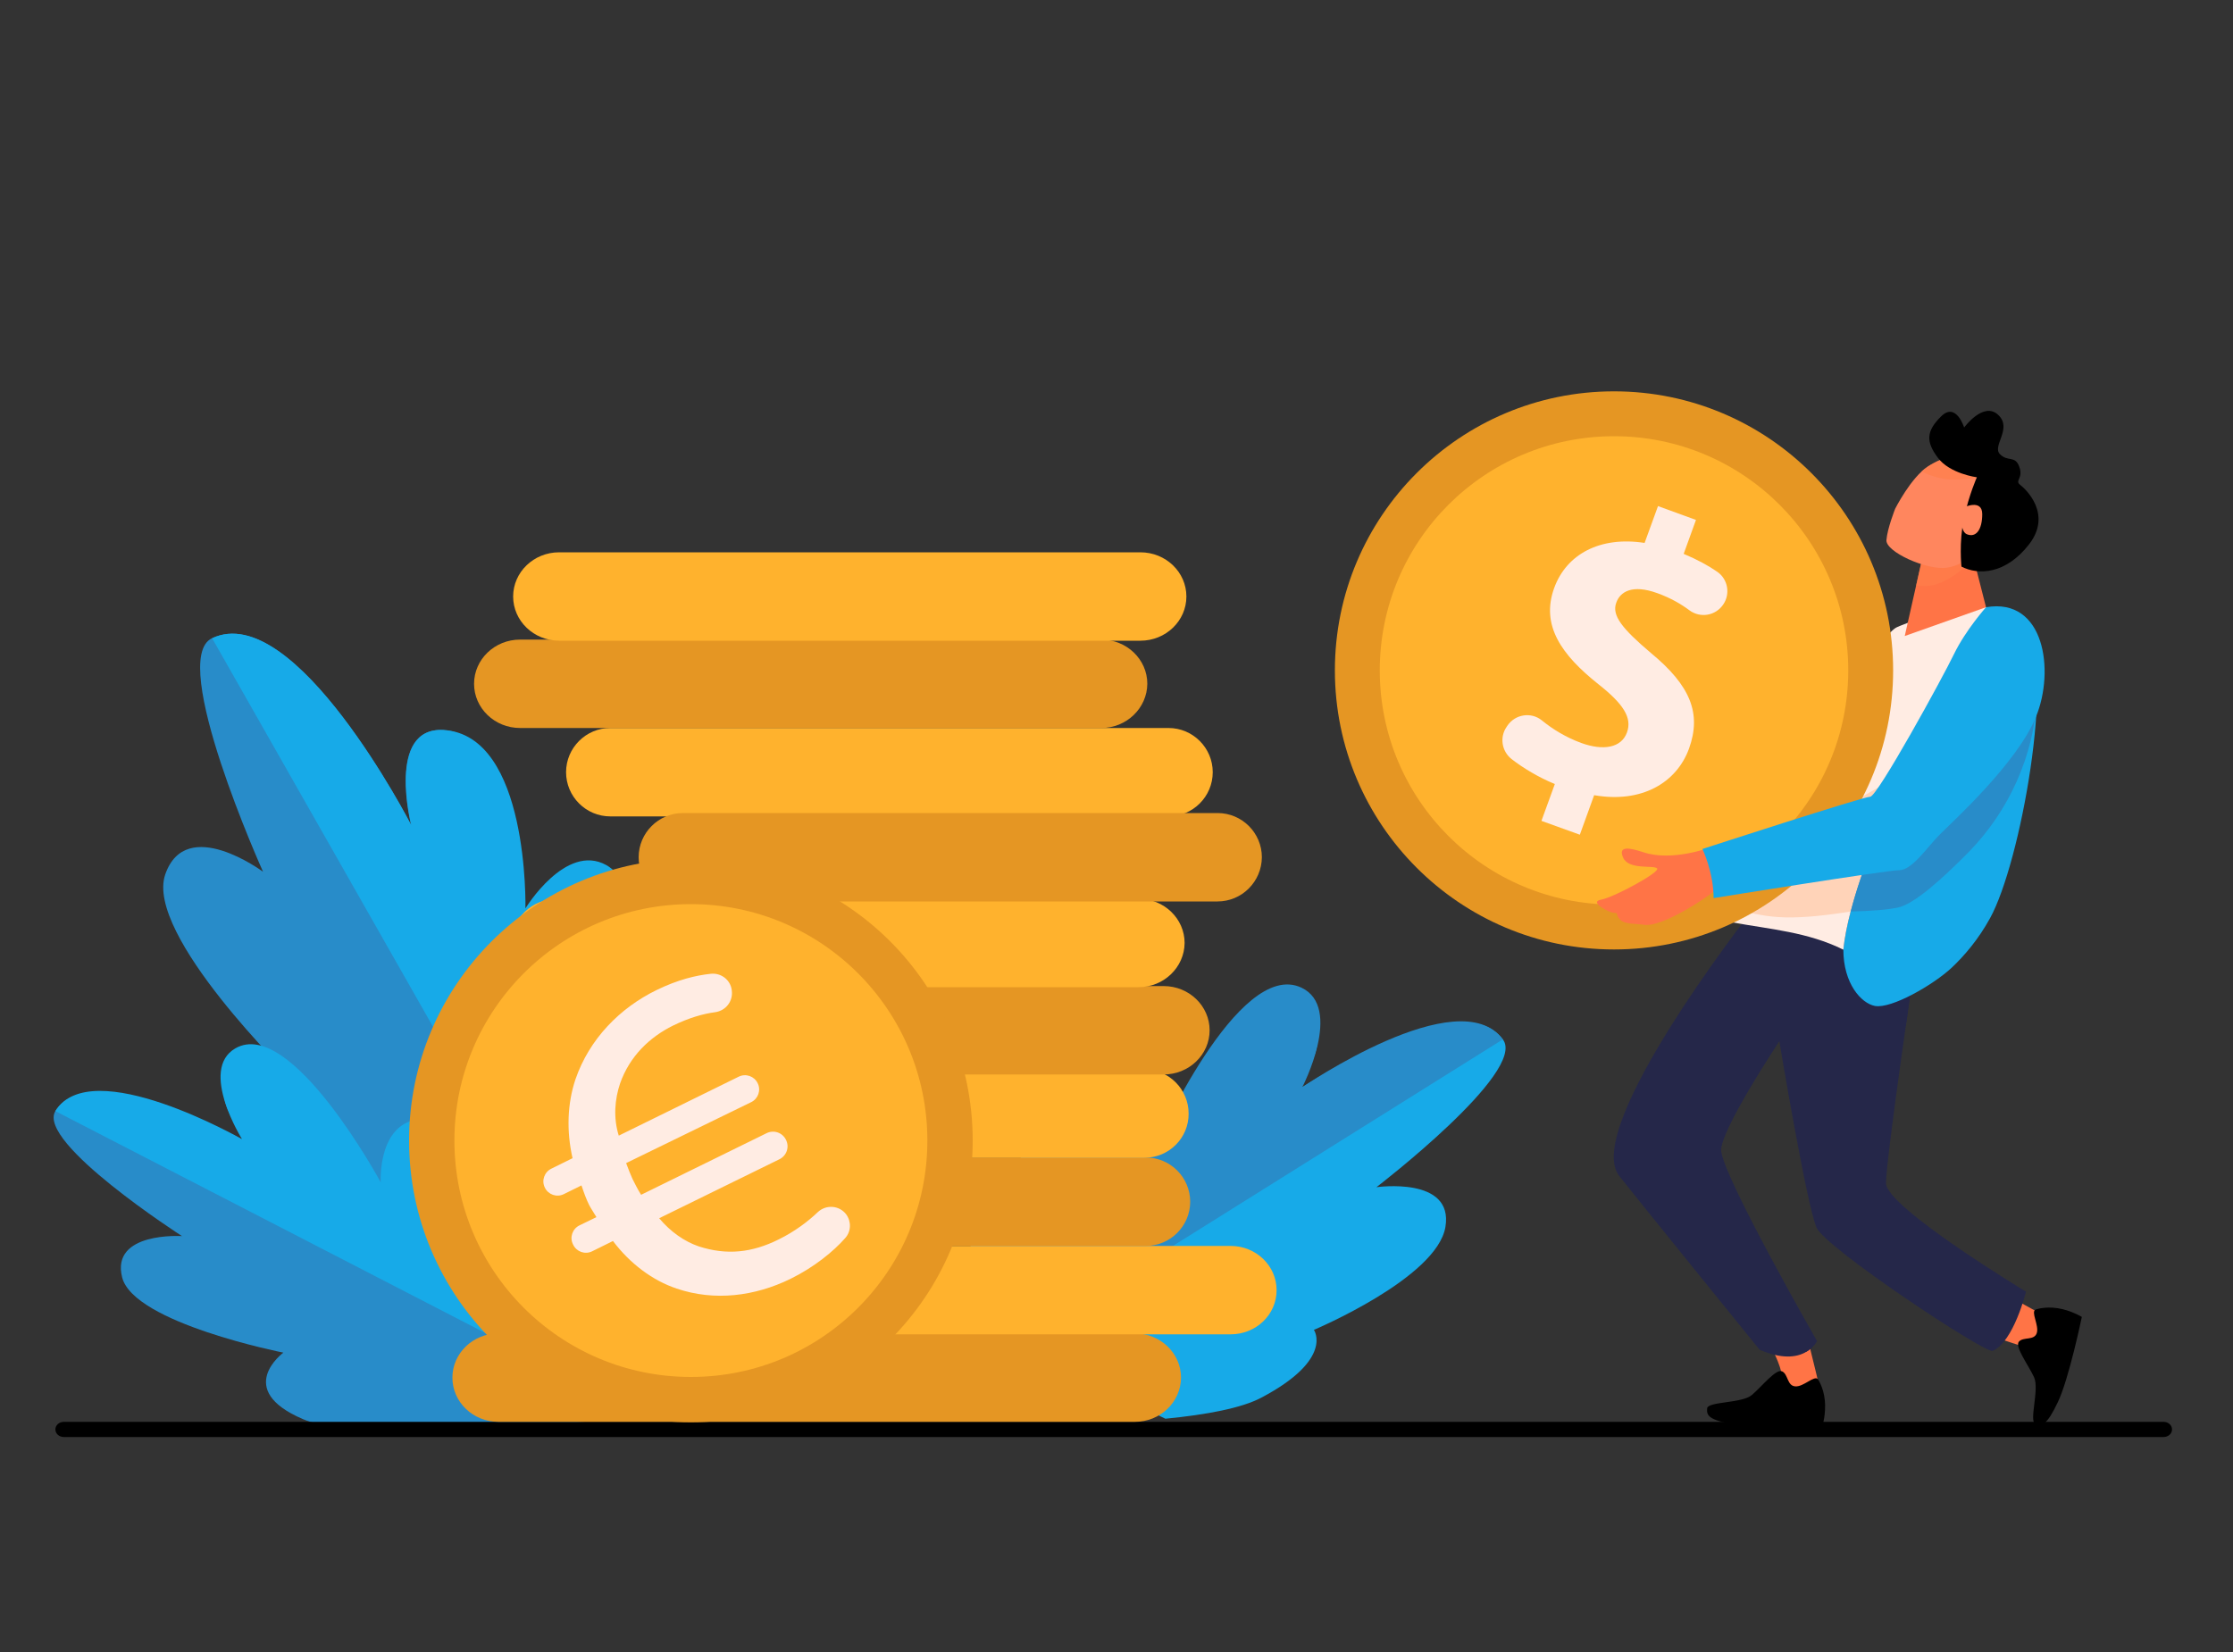 <?xml version="1.0" encoding="UTF-8"?> <!-- Generator: Adobe Illustrator 19.0.0, SVG Export Plug-In . SVG Version: 6.00 Build 0) --> <svg xmlns="http://www.w3.org/2000/svg" xmlns:xlink="http://www.w3.org/1999/xlink" version="1.1" x="0px" y="0px" viewBox="0 0 1000 740" style="enable-background:new 0 0 1000 740;" xml:space="preserve"><rect x="0" y="0" width="1000" height="740" fill="#333333" stroke="none"/> <style type="text/css"> .st0{fill:#17AAE8;} .st1{fill:#288CC9;} .st2{fill:#FFF8F5;} .st3{fill:#E59623;} .st4{fill:#FFB22D;} .st5{fill:#FFECE3;} .st6{fill:#FF7446;} .st7{fill:#252749;} .st8{opacity:0.5;} .st9{fill:#FFBA8E;} .st10{opacity:0.68;fill:#FF7F4C;} .st11{fill:#FF865E;} </style> <g id="Ñëîé_2"> </g> <g id="Layer_1"> <g> <g> <g> <g> <path class="st0" d="M564.8,626.1c32.8-17.3,23.6-30.4,23.6-30.4s55.1-23.2,58.9-46.1c3.8-22.8-30.9-17.8-30.9-17.8 s67.3-51.6,56.7-66.1c-19.8-27-96.2,25.4-96.2,25.4s25-27.2,6.1-36c-28.4-13.3-65.7,58.5-65.7,58.5s1.3-17.1-20.2-17.2 c-23.1-0.1-53.7,50.9-74.5,91.7l99.3,47.4C540.5,633.7,556.1,630.7,564.8,626.1z"></path> </g> <path class="st1" d="M583.2,487c0,0,18.5-35.7-0.4-44.6c-28.4-13.3-65.5,71.2-65.5,71.2s-0.6-29.2-22-29.3 c-23.5-0.1-54,57.9-74.6,102.9l33,15.7l219.3-137.3C653.4,438.8,583.2,487,583.2,487z"></path> </g> </g> <g> <g> <g> <path class="st1" d="M291.3,633.2c0,0-147.4-72.7-172.7-110.6c-25.3-37.9,11.9-40,11.9-40s-65.8-64-56.5-90.9 c9.3-26.9,43.8-1.2,43.8-1.2S75,295.4,94.9,285.9c37.1-17.6,89.2,83.7,89.2,83.7s-11.2-44,14.4-42.6 c38.6,2.2,37,101.7,37,101.7s4.4-38.2,27.6-25.8C304.8,425.1,291.3,633.2,291.3,633.2z"></path> </g> <path class="st0" d="M271.5,387.5c-18.2-10.1-36.2,19.4-36.2,19.4s1.8-77.7-36.7-79.9c-25.6-1.4-14.4,42.6-14.4,42.6 s-52.1-101.3-89.2-83.7l196.5,345.7C292.8,607.4,307.5,407.5,271.5,387.5z"></path> </g> <g> <g> <path class="st1" d="M287.4,634.1c0,0-120.5,15-151.7,1.6c-31.2-13.3-8.8-29.8-8.8-29.8s-67-13.2-72.2-33.7 c-5.2-20.6,26.8-18.5,26.8-18.5s-65.3-42-56.7-56c16-26.1,89.6,15.9,89.6,15.9s-24.9-22.9-8.3-32.4 c24.9-14.3,64.4,48.4,64.4,48.4s-2.5-15.5,17.1-17.2C222.6,509.3,287.4,634.1,287.4,634.1z"></path> </g> <path class="st0" d="M188.4,501.2c-19.5,1.7-17.9,28.4-17.9,28.4s-40.2-74.4-65.1-60c-16.5,9.5,3,40.7,3,40.7 s-67.6-38.7-83.6-12.6l263,135.8C278.9,617.8,221.1,498.3,188.4,501.2z"></path> </g> </g> <g> <path d="M24.8,640.3L24.8,640.3c0,1.9,1.7,3.4,3.8,3.4h940.3c2.1,0,3.8-1.5,3.8-3.4l0,0c0-1.9-1.7-3.4-3.8-3.4H28.6 C26.5,636.9,24.8,638.4,24.8,640.3z"></path> </g> <g> <path class="st2" d="M691.9,337.9l4.4-11c-4.9-2.2-9.4-5.1-12.8-8c-2.9-2.4-3.4-6.7-1.2-9.8l0.3-0.4c2.5-3.4,7.3-3.9,10.5-1.2 c3.2,2.8,7.1,5.4,11.7,7.2c6.6,2.7,12.1,1.9,14-2.7c1.8-4.4-0.8-8.7-8.2-15c-10.7-9.1-16.8-18.3-12.3-29.5 c4.1-10.2,14.5-15.3,27.8-12.7l4.4-11l11.3,4.6l-4.1,10.2c4.1,1.9,7.4,3.8,9.9,5.8c3.2,2.4,3.8,6.8,1.5,10l0,0 c-2.4,3.3-7.1,3.9-10.3,1.4c-2.4-1.9-5.5-3.9-9.6-5.5c-7.5-3-11.2-0.8-12.5,2.5c-1.5,3.8,1.5,7.9,9.9,15.5 c11.8,10.4,14.8,19,10.6,29.4c-4.1,10.3-15,16.1-29.2,13.1l-4.7,11.8L691.9,337.9z"></path> </g> <path class="st3" d="M508.2,636.9H223.2c-11.4,0-20.6-8.9-20.6-19.8l0,0c0-10.9,9.2-19.8,20.6-19.8h285.1 c11.4,0,20.6,8.9,20.6,19.8l0,0C528.8,628.1,519.6,636.9,508.2,636.9z"></path> <path class="st4" d="M551.1,597.7H282.7c-11.4,0-20.6-8.9-20.6-19.8l0,0c0-10.9,9.2-19.8,20.6-19.8h268.4 c11.4,0,20.6,8.9,20.6,19.8l0,0C571.7,588.9,562.5,597.7,551.1,597.7z"></path> <path class="st3" d="M513.1,558.1H255.9c-10.9,0-19.8-8.9-19.8-19.8v0c0-10.9,8.9-19.8,19.8-19.8h257.3c10.9,0,19.8,8.9,19.8,19.8 v0C533,549.2,524.1,558.1,513.1,558.1z"></path> <path class="st4" d="M512.6,518.6H254.7c-10.9,0-19.8-8.9-19.8-19.8v0c0-10.9,8.9-19.8,19.8-19.8h257.8c10.9,0,19.8,8.9,19.8,19.8 v0C532.4,509.7,523.5,518.6,512.6,518.6z"></path> <path class="st3" d="M521.1,481.3H260.8c-11.4,0-20.6-8.9-20.6-19.8l0,0c0-10.9,9.2-19.8,20.6-19.8h260.3 c11.4,0,20.6,8.9,20.6,19.8l0,0C541.7,472.4,532.5,481.3,521.1,481.3z"></path> <path class="st4" d="M509.9,442.2H249.6c-11.4,0-20.6-8.9-20.6-19.8l0,0c0-10.9,9.2-19.8,20.6-19.8h260.3 c11.4,0,20.6,8.9,20.6,19.8l0,0C530.4,433.3,521.2,442.2,509.9,442.2z"></path> <path class="st4" d="M523.3,365.7h-250c-10.9,0-19.8-8.9-19.8-19.8v0c0-10.9,8.9-19.8,19.8-19.8h250c10.9,0,19.8,8.9,19.8,19.8v0 C543.1,356.8,534.2,365.7,523.3,365.7z"></path> <path class="st3" d="M545.2,403.8H305.8c-10.9,0-19.8-8.9-19.8-19.8v0c0-10.9,8.9-19.8,19.8-19.8h239.5c10.9,0,19.8,8.9,19.8,19.8 v0C565,394.9,556.2,403.8,545.2,403.8z"></path> <path class="st3" d="M493.2,326.1H232.9c-11.4,0-20.6-8.9-20.6-19.8l0,0c0-10.9,9.2-19.8,20.6-19.8h260.3 c11.4,0,20.6,8.9,20.6,19.8l0,0C513.7,317.2,504.5,326.1,493.2,326.1z"></path> <path class="st4" d="M510.7,287H250.4c-11.4,0-20.6-8.9-20.6-19.8l0,0c0-10.9,9.2-19.8,20.6-19.8h260.3c11.4,0,20.6,8.9,20.6,19.8 l0,0C531.3,278.1,522.1,287,510.7,287z"></path> <g> <circle class="st3" cx="309.4" cy="510.9" r="126.2"></circle> <circle class="st4" cx="309.4" cy="510.9" r="105.9"></circle> <path class="st5" d="M378.9,543.9c2.4,3.2,2.3,7.7-0.4,10.7c-5.2,5.9-13.8,13-24.6,18.3c-15.8,7.7-33.8,10.1-50.9,4.3 c-10.7-3.6-20.8-11.1-28.5-21.3l-9.3,4.6c-3.2,1.6-7,0.2-8.5-2.9l-0.1-0.2c-1.6-3.2-0.2-7,2.9-8.5l7.6-3.7 c-1.5-2.5-2.6-4.1-3.3-5.5c-1.2-2.4-2.3-5.4-3.4-8.7l-7.9,3.9c-3.2,1.6-7,0.2-8.5-2.9l0,0c-1.6-3.2-0.2-7,2.9-8.5l9.5-4.7 c-2.8-12.3-2.3-24.6,1.3-35.3c6.2-18.1,19.9-32,36.3-40c9.6-4.7,17.7-6.6,24.3-7.3c4.6-0.5,8.8,2.7,9.4,7.3l0,0.1 c0.7,4.8-2.6,9.1-7.4,9.8c-5.4,0.7-11.7,2.5-18.9,6c-10.5,5.2-19.4,13.7-23.7,25.9c-2.4,7.1-3.1,15.4-0.6,23.4l53.7-26.4 c3.2-1.6,7-0.2,8.5,2.9l0,0c1.6,3.2,0.2,7-2.9,8.5L280.4,521c1,2.7,2.1,5.5,2.9,7.2c1.1,2.1,2.1,4.3,3.8,7l56.2-27.6 c3.2-1.6,7.1-0.3,8.7,3l0,0c1.6,3.2,0.3,7.1-3,8.7l-53.8,26.4c5.1,6.1,11.3,10.4,17.7,12.6c12.7,4.1,23.9,2.8,35.8-3.1 c7.3-3.6,13.2-8.1,17.6-12.3C370,539.5,375.8,539.9,378.9,543.9L378.9,543.9z"></path> </g> <g> <path class="st6" d="M808.3,594.9c3.5,13.6,6.7,27.2,6.7,27.2c-16.2,5-18.4-5.3-17.4-7.8c-1.2-5.6-6.1-13.9-6.1-13.9 C809,599.3,808.3,594.9,808.3,594.9z"></path> <path class="st6" d="M902.1,582l15.8,8.7l-6.4,14.3l-19.1-6.3C894.8,587.8,902.1,582,902.1,582z"></path> <path d="M814.1,617.8c0,0,2.5,3.5,3.1,9.4c0.6,5.9-1,11.4-1,11.4s-28.6,1.6-39.8-0.5c-11.2-2.1-12.2-4-11.9-7.2 c0.3-3.2,15.5-2.2,20-6c4.5-3.8,10.9-12,13.6-10.6c2.7,1.3,2.2,6.4,5.8,6.7C807.6,621.4,812.5,615.9,814.1,617.8z"></path> <path d="M911.6,586.6c0,0,4-1.5,9.9-0.6c5.9,0.9,10.8,3.9,10.8,3.9s-5.8,28-10.8,38.3c-4.9,10.3-7.1,10.7-10,9.6 c-3-1.1,1.9-15.5-0.6-20.9c-2.5-5.4-8.7-13.6-6.8-15.9c2-2.3,6.8-0.4,8-3.8C913.3,593.8,909.3,587.6,911.6,586.6z"></path> <path class="st7" d="M857.3,432.8c0,0-12.7,86.5-12.7,97.2c0,10.7,62.7,48.6,62.7,48.6s-5.5,22.4-14.9,26.5 c-3.3,1.4-75-46.2-78.9-55.2c-4.5-10.4-16.7-83.7-16.7-83.7s-27.4,41.2-26.2,49.7c1.9,13.3,42.9,84.9,42.9,84.9 s-5.6,12.4-25.5,3.8c0,0-55.8-68.8-62.9-77.9c-16.7-21.5,58.9-118,58.9-118L857.3,432.8z"></path> <path class="st7" d="M757.8,513.7c0-14.4,36.5-64.7,36.5-64.7l2.7,17.1c0,0-27.4,41.2-26.2,49.7c1.9,13.3,42.9,84.9,42.9,84.9 s-1.3,2.8-4.8,4.8C788.7,585.3,757.8,526.7,757.8,513.7z"></path> <g> <path class="st7" d="M822.2,437.3c0.5-4.6,1.4-9.8,2.6-15.2l32.5,10.7c0,0-1.7,11.5-3.8,26.7c-6.6,3.5-13,5.8-16.7,5.1 C830.5,463.4,822.2,453.8,822.2,437.3C822.2,437.3,822.2,437.3,822.2,437.3z"></path> </g> <path class="st0" d="M825.5,425.3c4.2-41.5,49.1-125.3,64.7-153.3c7.3,0.5,13.8,3,17.5,8.8c12.5,20.1-2.7,105.4-16.5,130.5 c-5.3,9.6-11.5,16.8-17.1,22.1c-8.2,7.7-27.1,18.6-34.5,17.2C833.5,449.4,825.5,440.6,825.5,425.3 C825.5,425.3,825.5,425.3,825.5,425.3z"></path> <path class="st5" d="M775.3,413.1c0.2-0.3,60.6-126.4,74.3-132.2c0.3-0.1,1-0.4,1.4-0.6c9.6-3.9,22.1-7.6,32.4-8.2 c4.1-0.3,6.6,0,6.8,0c-15.6,28-60.5,111.8-64.7,153.3C809.6,417.5,793,416.3,775.3,413.1z"></path> <g class="st8"> <path class="st9" d="M852.3,346.4c-9.8,21.5-18.8,43.7-23.5,61.9c-30.7,4.9-38.7,2.1-51.8-1.1c6.4-12.8,11-21.8,12.7-25.2 L852.3,346.4z"></path> </g> <g> <circle class="st3" cx="722.8" cy="300.3" r="125"></circle> <circle class="st4" cx="722.8" cy="300.3" r="104.9"></circle> <g> <path class="st5" d="M690.3,367.7l6-16.5c-7.3-3-14.1-7.1-19.4-11.2c-4.4-3.5-5.4-9.8-2.2-14.4l0.4-0.6 c3.5-5.1,10.6-6.2,15.4-2.3c4.9,4,10.8,7.6,17.6,10.1c9.9,3.6,18,2.2,20.5-4.7c2.4-6.6-1.6-12.8-12.9-21.7 c-16.3-13-25.8-26.2-19.7-43c5.5-15.2,20.6-23.3,40.5-20.2l6-16.5l17,6.2l-5.5,15.2c6.2,2.6,11.1,5.3,15,8 c4.8,3.3,6,9.9,2.7,14.7l0,0c-3.4,5-10.2,6.2-15.1,2.6c-3.6-2.7-8.3-5.5-14.4-7.7c-11.3-4.1-16.7-0.6-18.4,4.3 c-2.1,5.7,2.7,11.6,15.4,22.4c18,14.8,22.8,27.3,17.2,42.9c-5.6,15.4-21.3,24.6-42.5,20.9l-6.4,17.7L690.3,367.7z"></path> </g> </g> <g> <path class="st1" d="M850.4,406.4c-4.6,1.1-12.5,1.7-21.6,1.9c4.7-18.2,13.7-40.4,23.5-61.9l60-34.1c0,0.2,0,0.3,0,0.5 c-1.6,25.8-12.5,50.2-30.5,68.7C869.5,394,857.4,404.7,850.4,406.4z"></path> </g> <path class="st6" d="M766.3,379.6c-1,0.1-17.4,6.4-30.2,2.2c-6.1-2-11.7-3.2-9.2,2.4c2.5,5.6,13.7,3.2,15.2,4.8 c1.6,1.6-19.4,13-25.1,14c-5.7,1,3.7,5.9,5.9,5.9c2.2,0,0.4,0.9,2.7,3.1c2.2,2.2,7.6,1.7,10.3,2.2c8.6,1.7,31.4-14,34.8-17.5 C774.2,393.3,766.3,379.6,766.3,379.6z"></path> <path class="st0" d="M889.4,272c0,0-9.1,10.2-14.3,20.9c-5.2,10.8-34.4,64-37.6,64c-3.2,0-75.1,23.4-75.1,23.4s5,10.4,5,22 c0,0,77.3-12.5,83.1-12.5c5.8,0,12.5-10.3,18.3-16.1c5.8-5.8,34.7-32.1,43-52.7C920.2,300.5,915.7,267.5,889.4,272z"></path> <polygon class="st6" points="862.3,243.6 853,284.9 889.4,272 882.2,243.8 "></polygon> <path class="st10" d="M862.3,243.6l20,0.1l1.7,6.6c-5.7,5.8-12.6,10.5-18.2,11.8c-2.2,0.5-4.9,0.5-7.7,0.2L862.3,243.6z"></path> <path class="st11" d="M877.1,204c0,0-6.2,0.1-13.8,5c-7.6,5-14.6,18.9-14.6,18.9s-3.5,8.8-3.9,14c-0.5,5.2,17.9,13.6,27,12.4 c9.1-1.2,21-11.5,24-20.9C898.8,224,881.2,203.5,877.1,204z"></path> <path class="st10" d="M860.6,211.1c0.9-0.8,1.8-1.5,2.7-2.1c7.6-5,13.8-5,13.8-5c1.9-0.2,6.9,4.2,11.3,10l-3.1-0.2 c0,0-10.5,2.9-20.8-0.9C863,212.4,861.8,211.8,860.6,211.1z"></path> <path d="M885.3,213.8c0,0-3.5,7.7-5.8,18.4s-1.1,21.6-1.1,21.6c7.6,3.9,19.8,3.5,30.3-10c10.4-13.5-1.4-24.6-4-26.6 c-2.6-2,1.5-2.8-0.4-8.1c-1.9-5.3-5.1-2-8.7-5.7c-3.6-3.7,5.8-11.5-0.8-17.6c-6.6-6.1-15.2,5.7-15.2,5.7s-3.6-11.6-10.3-5 c-6.7,6.6-6.9,11.3-1.5,18.5C873.1,212.2,885.3,213.8,885.3,213.8z"></path> <path class="st11" d="M879.4,227.3c0,0,8.3-4,8.3,3c0,7-2.8,10.7-6.9,9C876.7,237.5,879.4,227.3,879.4,227.3z"></path> </g> </g> </g> </svg> 